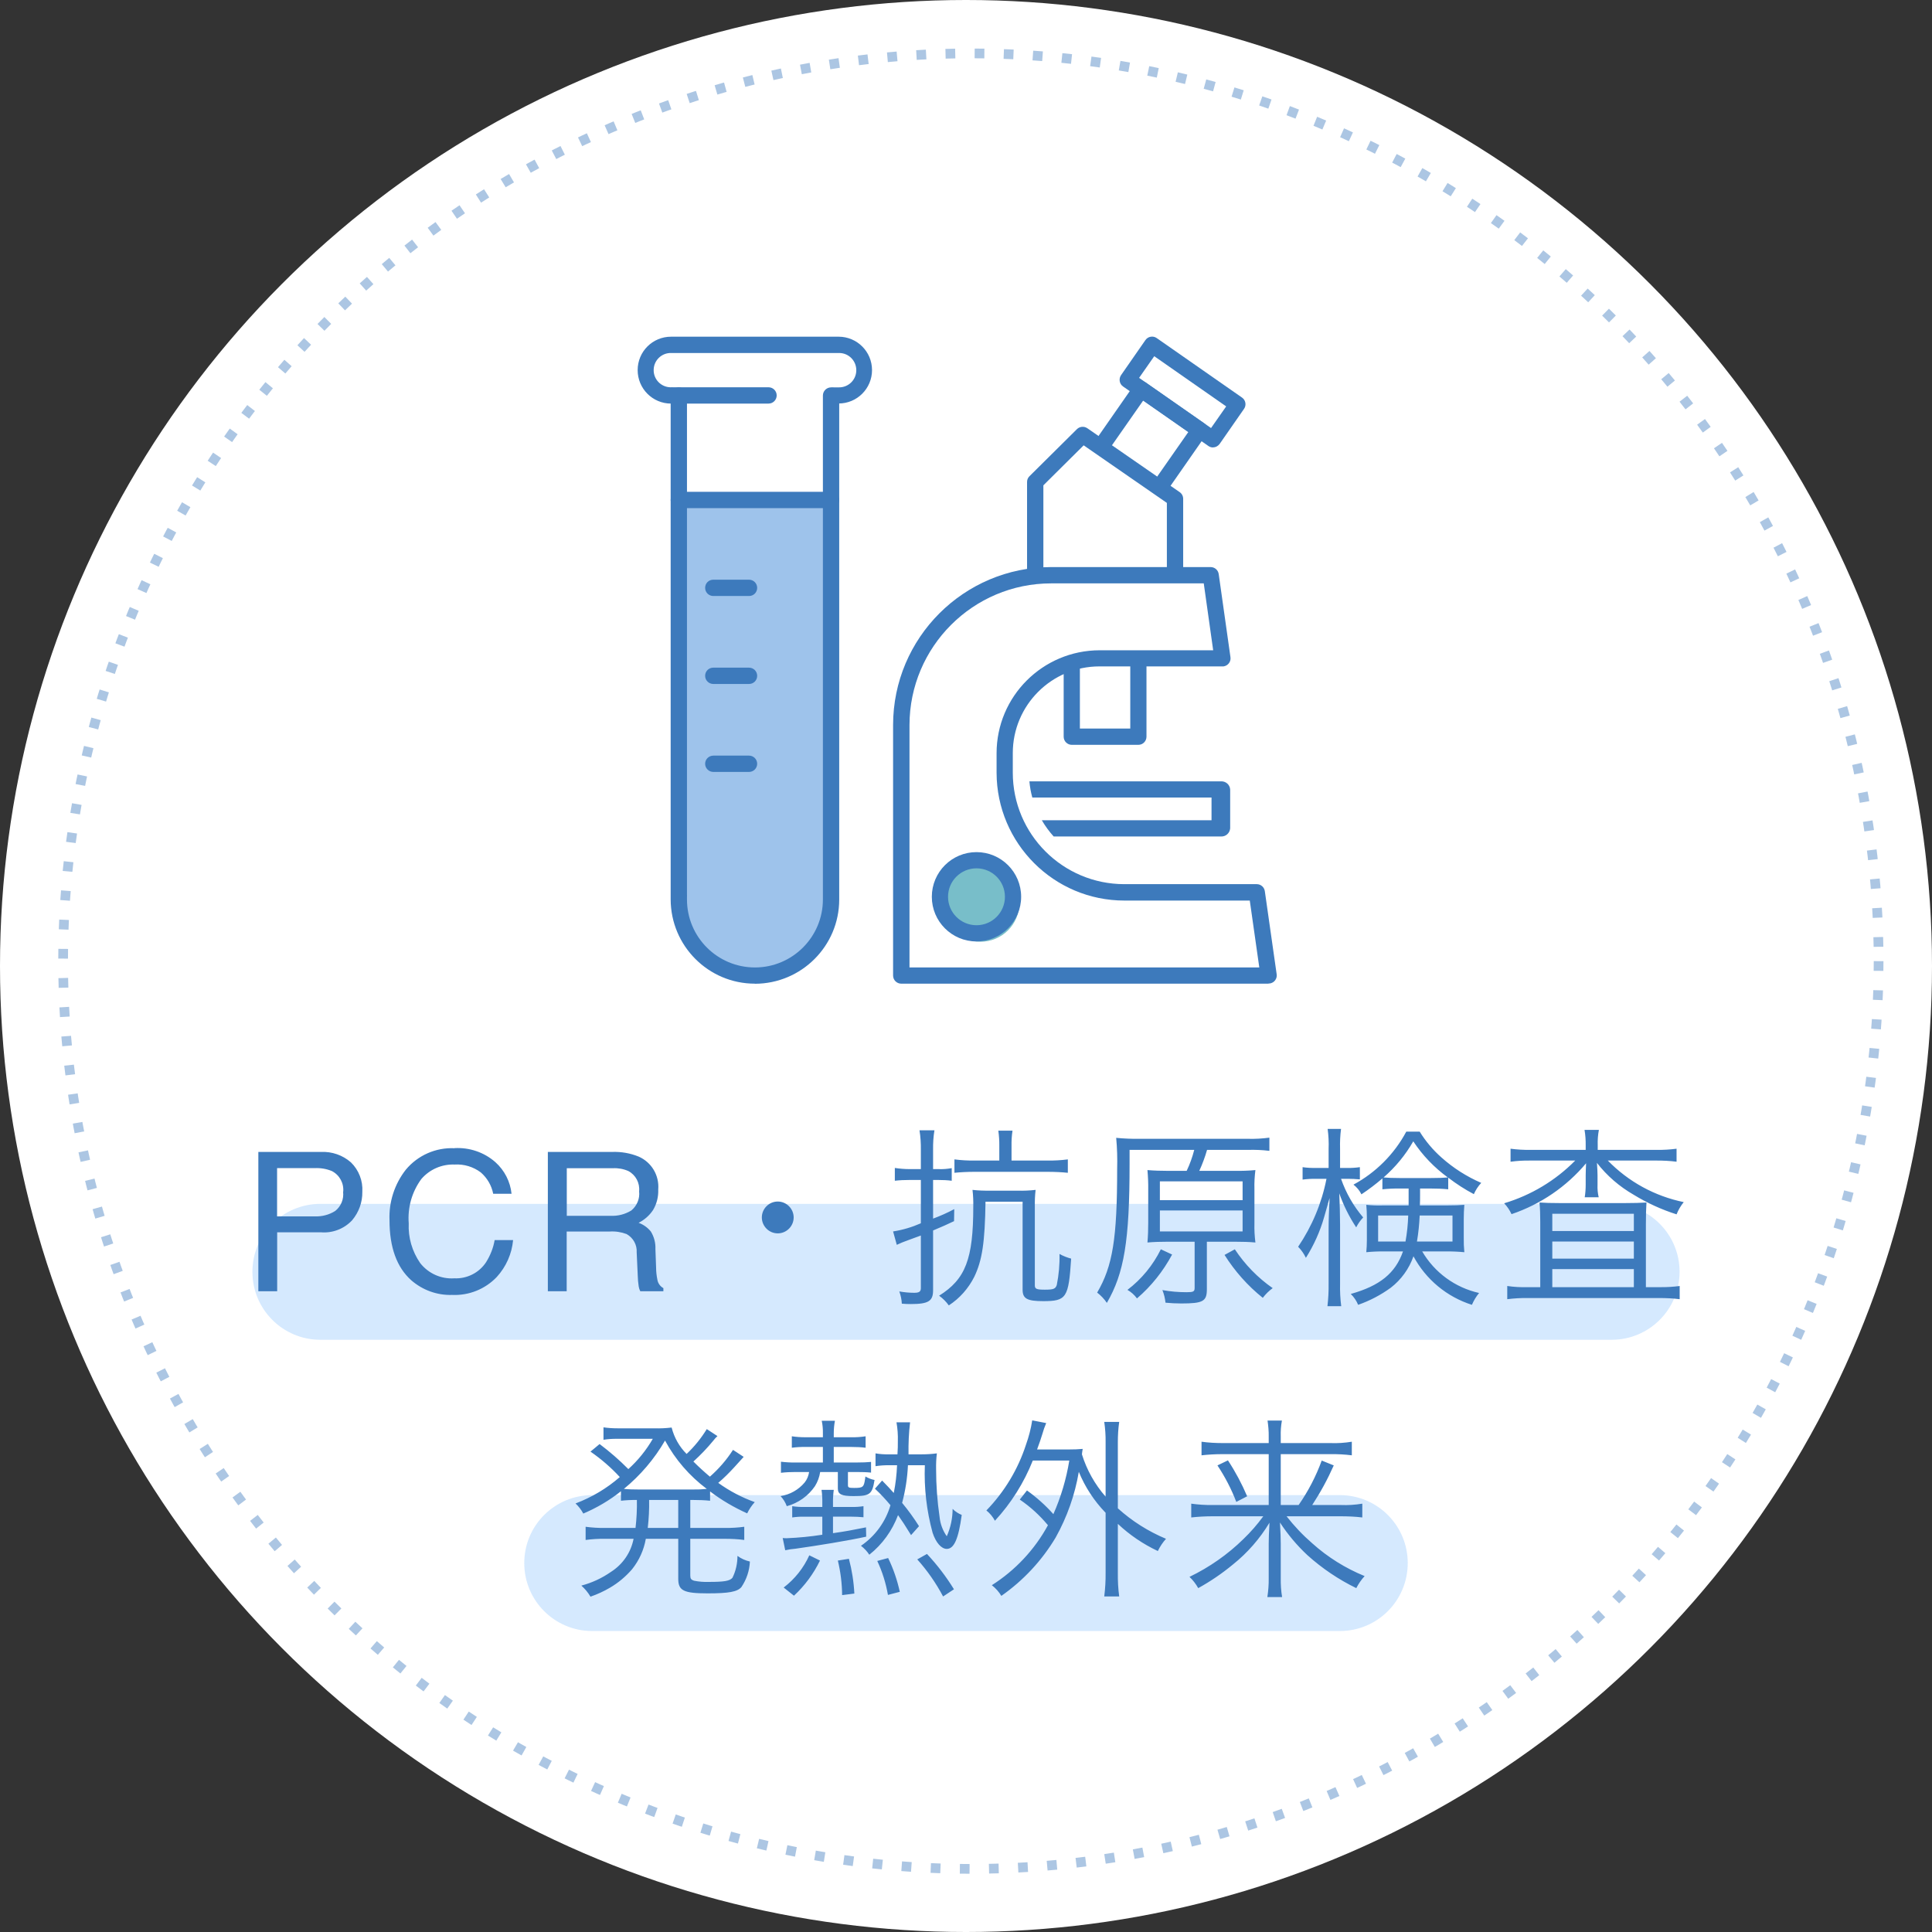 <?xml version="1.0" encoding="UTF-8"?><svg id="_レイヤー_1" xmlns="http://www.w3.org/2000/svg" xmlns:xlink="http://www.w3.org/1999/xlink" viewBox="0 0 199 199"><rect x="0" y="0" width="199" height="199" fill="#333333" stroke="none"/><defs><style>.cls-1{fill:#78bec9;}.cls-1,.cls-2,.cls-3,.cls-4,.cls-5,.cls-6{stroke-width:0px;}.cls-7{clip-path:url(#clippath);}.cls-2,.cls-8{fill:none;}.cls-3{fill:#9ec3eb;}.cls-4{fill:#9fccfd;isolation:isolate;opacity:.44;}.cls-8{stroke:#709dce;stroke-dasharray:0 0 1 2;}.cls-9{opacity:.58;}.cls-5{fill:#3d7abc;}.cls-6{fill:#fff;}</style><clipPath id="clippath"><rect class="cls-2" x="65.69" y="34.69" width="66.67" height="66.64"/></clipPath></defs><g id="_発熱外来_PCR検査_抗原検査"><circle id="_楕円形_137" class="cls-6" cx="99.5" cy="99.5" r="99.5"/><path id="_長方形_24640" class="cls-4" d="M33,124h133c3.87,0,7,3.13,7,7h0c0,3.87-3.13,7-7,7H33c-3.87,0-7-3.13-7-7h0c0-3.87,3.13-7,7-7Z"/><path id="_長方形_24662" class="cls-4" d="M61,154h77c3.87,0,7,3.13,7,7h0c0,3.87-3.13,7-7,7H61c-3.87,0-7-3.13-7-7h0c0-3.87,3.13-7,7-7Z"/><path id="_パス_5577" class="cls-5" d="M26.6,118.65h6.46c1.13-.05,2.24.33,3.09,1.08.81.79,1.24,1.9,1.17,3.03.02,1.07-.36,2.11-1.05,2.93-.82.88-2.01,1.34-3.21,1.24h-4.51v6.07h-1.94v-14.35ZM35.35,122.77c.09-.89-.37-1.74-1.17-2.15-.56-.23-1.16-.33-1.77-.3h-3.87v4.97h3.87c.75.03,1.49-.16,2.12-.56.59-.47.9-1.21.81-1.97h0ZM46.8,118.26c1.54-.09,3.06.42,4.22,1.44.94.84,1.54,2,1.67,3.26h-1.89c-.17-.86-.62-1.63-1.28-2.2-.77-.58-1.73-.87-2.7-.81-1.31-.05-2.57.5-3.42,1.49-.97,1.32-1.43,2.94-1.3,4.57-.07,1.45.35,2.89,1.18,4.09.84,1.07,2.15,1.66,3.51,1.57,1.3.06,2.55-.56,3.27-1.65.44-.7.75-1.47.89-2.29h1.9c-.13,1.42-.72,2.75-1.68,3.8-1.2,1.26-2.88,1.93-4.61,1.85-1.54.05-3.04-.5-4.2-1.51-1.49-1.33-2.24-3.39-2.24-6.18-.08-1.88.52-3.73,1.68-5.21,1.23-1.48,3.09-2.3,5.01-2.21h0ZM62.87,125.23c.76.04,1.51-.15,2.16-.55.58-.48.89-1.22.8-1.97.09-.86-.35-1.69-1.11-2.09-.5-.22-1.05-.32-1.59-.29h-4.75v4.9h4.49ZM56.43,118.65h6.64c.93-.03,1.85.13,2.71.48,1.33.58,2.14,1.94,2.02,3.39.03.74-.15,1.47-.53,2.11-.37.56-.89,1.02-1.49,1.32.49.18.93.49,1.26.9.33.54.5,1.17.47,1.81l.07,1.92c0,.41.05.82.13,1.22.06.38.29.7.62.88v.32h-2.38c-.08-.15-.13-.31-.16-.48-.06-.38-.09-.75-.1-1.13l-.11-2.39c.05-.78-.36-1.51-1.04-1.89-.56-.21-1.15-.3-1.75-.26h-4.42v6.15h-1.94v-14.35ZM80.11,123.76c-.9,0-1.64.74-1.64,1.64,0,.9.74,1.64,1.64,1.64.9,0,1.64-.74,1.64-1.64,0-.9-.74-1.64-1.64-1.64ZM94.85,120.42h-1.16c-.51,0-1.02-.04-1.52-.12v1.32c.49-.06.99-.08,1.48-.08h1.2v4.46c-.91.4-1.87.69-2.86.84l.38,1.38c.36-.17.74-.33,1.12-.46.5-.18.98-.36,1.36-.5v5.42c0,.36-.18.48-.68.48-.52,0-1.03-.05-1.54-.14.15.41.24.83.26,1.26.31.03.61.04.92.04,1.82,0,2.3-.3,2.3-1.42v-6.16c1.06-.44,1.3-.56,2.16-.96l.02-1.24c-.7.38-1.43.7-2.18.98v-3.98h.58c.45,0,.9.02,1.34.08v-1.3c-.45.08-.9.12-1.36.1h-.56v-2c-.01-.67.03-1.34.14-2h-1.54c.11.67.15,1.36.14,2.04v1.96ZM102.93,119.54h-2.52c-.7.01-1.4-.03-2.1-.12v1.38c.6-.06,1.32-.1,2.06-.1h7.52c.8,0,1.5.04,2.1.1v-1.38c-.7.09-1.4.13-2.1.12h-3.7v-1.5c-.01-.53.02-1.06.1-1.58h-1.46c.07.52.11,1.04.1,1.56v1.52ZM105.33,123.78v9.06c0,.92.46,1.18,2.12,1.18,2.4,0,2.62-.34,2.88-4.38-.42-.11-.82-.27-1.2-.48.03,1.07-.07,2.15-.28,3.2-.14.4-.34.48-1.24.48-.84,0-1.02-.08-1.02-.44v-8.1c-.01-.58.01-1.16.08-1.74-.61.07-1.23.1-1.84.08h-2.82c-.61.01-1.23-.01-1.84-.08.07.57.09,1.15.08,1.72,0,5.4-.8,7.48-3.52,9.18.39.28.72.61,1,1,1.12-.73,2.02-1.75,2.62-2.94.82-1.7,1.1-3.56,1.16-7.74h3.82ZM120.29,120.6c-.7,0-1.4-.02-2.1-.08.06.68.09,1.36.08,2.04v3.36c0,.69-.02,1.38-.08,2.06.66-.06,1.32-.08,2.1-.08h2.76v4.76c0,.38-.14.44-.84.44-.83,0-1.66-.07-2.48-.22.17.42.27.85.32,1.3.54.05,1.08.08,1.62.08,2.24,0,2.64-.22,2.64-1.46v-4.9h2.86c.86,0,1.52.02,2.14.08-.08-.65-.12-1.31-.1-1.96v-3.56c-.02-.65.02-1.3.1-1.94-.72.07-1.44.09-2.16.08h-3.62c.32-.7.59-1.42.8-2.16h4.24c.73-.02,1.46.01,2.18.1v-1.36c-.74.1-1.48.14-2.22.12h-11.14c-.81.01-1.62-.02-2.42-.1.1,1.06.13,2.13.1,3.2,0,7.16-.46,10.02-2.06,12.74.39.3.73.66,1,1.06,1.78-3.06,2.34-6.4,2.34-14.32v-1.44h6.66c-.19.74-.45,1.47-.78,2.16h-1.94ZM119.47,121.68h8.52v1.94h-8.52v-1.94ZM119.47,124.68h8.52v2.16h-8.52v-2.16ZM126.13,129.26c1.06,1.68,2.39,3.18,3.94,4.42.29-.38.63-.72,1.02-1-1.54-1.07-2.86-2.43-3.9-4l-1.06.58ZM119.57,128.68c-.81,1.64-1.98,3.07-3.44,4.18.38.22.72.52.98.88,1.48-1.27,2.7-2.8,3.62-4.52l-1.16-.54ZM148.89,128.9c.65-.01,1.3.02,1.94.08-.05-.5-.07-1-.06-1.5v-1.94c0-.48.02-.94.06-1.44-.52.04-.98.06-1.82.06h-2.76c.02-.46.02-.6.02-1v-.74h1.12c.59,0,1.19.02,1.78.08v-1.2c.83.64,1.71,1.21,2.64,1.7.19-.43.44-.82.76-1.16-1.5-.65-2.88-1.53-4.1-2.62-.87-.77-1.63-1.67-2.24-2.66h-1.38c-1.24,2.32-3.13,4.21-5.44,5.46.35.27.63.61.82,1,.75-.5,1.48-1.05,2.16-1.64v1.12c.59-.06,1.19-.09,1.78-.08h.92v1.74h-2.6c-.59.02-1.18,0-1.76-.06.04.43.06.87.06,1.3v2.34c0,.41-.02.83-.06,1.24.6-.06,1.21-.09,1.82-.08h1.96c-.78,2.24-2.38,3.54-5.38,4.38.33.32.59.7.76,1.12,1.2-.42,2.33-1.01,3.36-1.76,1.08-.83,1.89-1.96,2.34-3.24,1.28,2.39,3.44,4.18,6.02,5,.19-.44.43-.85.74-1.22-2.46-.55-4.59-2.1-5.86-4.28h2.4ZM144.17,121.34c-.74,0-1.2-.02-1.66-.06,1.22-1.06,2.26-2.32,3.06-3.72.95,1.44,2.16,2.7,3.56,3.72-.48.04-.94.06-1.74.06h-3.22ZM145.05,125.2c-.03.9-.12,1.79-.28,2.68h-2.82v-2.68h3.1ZM149.61,125.2v2.68h-3.66c.15-.89.24-1.78.28-2.68h3.38ZM138.83,121.42c.41,0,.83.02,1.24.06v-1.26c-.42.06-.84.09-1.26.08h-.78v-1.98c-.02-.68.01-1.36.1-2.04h-1.38c.09.68.13,1.37.1,2.06v1.96h-1.28c-.47.01-.94-.01-1.4-.08v1.28c.46-.06.93-.09,1.4-.08h1.06c-.49,2.51-1.49,4.89-2.92,7,.33.33.6.72.8,1.14.82-1.3,1.46-2.72,1.88-4.2q.38-1.34.56-1.96c-.06,1.2-.1,2.26-.1,3.16v5.66c.01.78-.03,1.55-.12,2.32h1.42c-.1-.77-.14-1.54-.12-2.32v-6.08c0-.94-.04-2.32-.08-3.22.43,1.23,1.02,2.41,1.74,3.5.19-.37.43-.72.72-1.02-1-1.17-1.77-2.52-2.28-3.98h.7ZM163.33,118.44h-5.68c-.69.01-1.38-.03-2.06-.12v1.34c.66-.09,1.33-.13,2-.12h4.66c-2.03,2.06-4.55,3.57-7.32,4.4.32.33.57.71.76,1.12,2.99-1.01,5.65-2.82,7.68-5.24-.02.46-.04.88-.04,1.24v.96c0,.44-.03.87-.1,1.3h1.44c-.1-.42-.14-.85-.12-1.28v-.98c0-.28-.02-.7-.06-1.28,1.03,1.33,2.32,2.44,3.78,3.28,1.39.85,2.87,1.53,4.42,2.02.18-.45.43-.88.74-1.26-2.98-.61-5.7-2.1-7.82-4.28h5.04c.68,0,1.36.03,2.04.12v-1.34c-.68.09-1.36.13-2.04.12h-6.08v-.48c-.02-.53.02-1.06.12-1.58h-1.48c.09.53.13,1.06.12,1.6v.46ZM158.65,132.58h-1.32c-.7.02-1.39-.02-2.08-.12v1.36c.7-.09,1.41-.13,2.12-.12h13.52c.71,0,1.42.03,2.12.12v-1.36c-.68.09-1.37.13-2.06.12h-1.42v-6.48c0-.92.02-1.62.06-2.24-.6.04-1.3.06-2.22.06h-6.72c-.9,0-1.54-.02-2.08-.06.06.66.08,1.18.08,2.02v6.7ZM159.89,125.02h8.4v1.78h-8.4v-1.78ZM159.89,127.88h8.4v1.76h-8.4v-1.76ZM159.89,130.72h8.4v1.86h-8.4v-1.86ZM62.3,157.38c-.66.01-1.32-.03-1.98-.12v1.36c.66-.09,1.32-.13,1.98-.12h2.96c-.27,1.4-1.11,2.63-2.32,3.4-.93.65-1.96,1.13-3.06,1.42.37.33.69.71.94,1.14.7-.24,1.37-.55,2-.92.86-.5,1.63-1.15,2.28-1.9.73-.91,1.22-1.99,1.42-3.14h3.34v4.12c0,1.22.56,1.5,3.04,1.5,2.16,0,3.04-.16,3.46-.64.53-.78.84-1.7.88-2.64-.46-.1-.9-.3-1.28-.58,0,.78-.17,1.56-.52,2.26-.28.32-.84.42-2.4.42-.52.02-1.03-.02-1.54-.12-.32-.1-.4-.22-.4-.54v-3.78h3.56c.67,0,1.34.03,2,.12v-1.36c-.66.09-1.33.13-2,.12h-3.56v-2.88h.34c.57,0,1.14.02,1.7.08v-.96c1.18.9,2.47,1.65,3.82,2.26.2-.42.47-.81.78-1.16-1.34-.48-2.61-1.15-3.76-1.98.59-.5,1.14-1.05,1.66-1.62l.96-1.06-1.1-.72c-.66,1.03-1.46,1.95-2.38,2.76-.66-.56-1.14-1-1.7-1.56.74-.67,1.43-1.39,2.06-2.16.12-.17.27-.32.42-.46l-1.1-.72c-.58.94-1.27,1.8-2.08,2.56-.75-.75-1.28-1.69-1.54-2.72-.59.07-1.19.1-1.78.08h-3.8c-.48,0-.96-.03-1.44-.1v1.28c.43-.07.86-.1,1.3-.1h3.78c-.67,1.16-1.52,2.22-2.52,3.12-.92-.93-1.91-1.79-2.96-2.58l-.94.78c1.1.76,2.12,1.64,3.02,2.62-1.34,1.17-2.89,2.09-4.56,2.72.32.3.59.65.8,1.04,1.39-.59,2.7-1.36,3.88-2.3v.98c.54-.06,1.09-.09,1.64-.08.02.96-.03,1.92-.14,2.88h-3.16ZM69.86,154.5v2.88h-3.14c.11-.96.16-1.92.14-2.88h3ZM65.76,153.42c-.5,0-1-.01-1.5-.06,1.7-1.39,3.14-3.08,4.24-4.98,1.05,1.95,2.52,3.65,4.3,4.98-.47.05-.95.07-1.42.06h-5.62ZM93.58,149.8c-.02-1.1.03-2.21.16-3.3h-1.4c.11.64.16,1.29.14,1.94,0,.46,0,.8-.04,1.36h-.88c-.46.01-.92-.02-1.38-.1v1.32c.45-.07.9-.1,1.36-.1h.86c-.04.96-.15,1.92-.34,2.86-.44-.5-.58-.64-1.2-1.28l-.74.84c.57.53,1.1,1.1,1.6,1.7-.5,1.7-1.57,3.18-3.04,4.18.34.26.63.57.86.92,1.34-1.06,2.36-2.48,2.96-4.08.44.62.7,1.02,1.34,2.06l.82-.92c-.53-.84-1.11-1.64-1.74-2.4.34-1.27.54-2.57.6-3.88h1.74c-.09,2.35.18,4.69.8,6.96.34,1.02.9,1.66,1.46,1.66.74,0,1.2-1,1.54-3.5-.35-.14-.67-.35-.94-.62,0,.97-.21,1.93-.6,2.82-.41-.58-.67-1.27-.74-1.98-.24-1.64-.36-3.29-.36-4.94-.01-.54.01-1.08.08-1.62-.52.07-1.04.1-1.56.1h-1.36ZM84.76,148.04h-1.8c-.47,0-.94-.03-1.4-.1v1.18c.46-.06.92-.09,1.38-.08h1.82v1.6h-2.8c-.51.01-1.02-.02-1.52-.08v1.14c.5-.06,1-.08,1.5-.08h1.4c-.06.39-.21.77-.46,1.08-.63.75-1.51,1.25-2.48,1.4.28.3.5.65.64,1.04,1.18-.32,2.21-1.05,2.9-2.06.28-.45.46-.94.54-1.46h1.82v1.7c0,.6.38.78,1.62.78,1.68,0,1.92-.18,2.16-1.66-.33-.06-.65-.19-.94-.36l-.04.28c-.12.82-.22.9-1.12.9-.54,0-.64-.04-.64-.28v-1.36h.9c.49,0,.99.01,1.48.06v-1.1c-.42.04-.88.06-1.5.06h-2.34v-1.6h1.86c.47,0,.95.02,1.42.08v-1.18c-.5.08-1,.11-1.5.1h-1.78v-.42c0-.43.04-.86.12-1.28h-1.36c.09.42.13.85.12,1.28v.42ZM84.7,156.22v1.86c-1.21.19-2.43.31-3.66.36-.14,0-.28,0-.42-.02l.26,1.26c.35-.08.7-.13,1.06-.16,2.16-.3,5.48-.84,7.28-1.24l-.02-.96c-1.5.3-2.02.4-3.4.6v-1.7h1.92c.41,0,.81.02,1.22.06v-1.14c-.4.06-.81.09-1.22.08h-1.92v-.4c-.01-.45.02-.91.08-1.36h-1.26c.06.44.09.89.08,1.34v.42h-1.86c-.41.01-.83-.02-1.24-.08v1.16c.41-.06.83-.09,1.24-.08h1.86ZM81.78,164.36c1.11-1.03,2.02-2.26,2.68-3.62l-1.1-.54c-.59,1.31-1.5,2.45-2.64,3.32l1.06.84ZM88,164.14c-.06-1.21-.25-2.41-.56-3.58l-1.14.18c.28,1.17.43,2.36.44,3.56l1.26-.16ZM92.68,163.96c-.26-1.2-.66-2.37-1.2-3.48l-1.12.3c.52,1.11.89,2.29,1.1,3.5l1.22-.32ZM98.26,163.7c-.8-1.3-1.73-2.52-2.78-3.64l-1,.56c1.04,1.16,1.93,2.44,2.66,3.82l1.12-.74ZM105.04,154.46c1.09.74,2.06,1.63,2.9,2.64-1.37,2.52-3.36,4.64-5.78,6.18.39.3.73.68.98,1.1,2.27-1.59,4.18-3.64,5.6-6.02,1.17-2.1,1.98-4.39,2.38-6.76.64,1.57,1.58,3,2.76,4.22v6.18c.01.82-.04,1.63-.14,2.44h1.54c-.11-.81-.15-1.62-.14-2.44v-5.04c1.22,1.15,2.61,2.09,4.12,2.8.22-.46.5-.88.84-1.26-1.82-.76-3.5-1.82-4.96-3.14v-6.82c0-.7.04-1.39.14-2.08h-1.54c.1.69.15,1.38.14,2.08v5.62c-1.11-1.27-1.94-2.75-2.44-4.36.02-.22.04-.3.08-.56-.44.04-.86.06-1.58.06h-3.12c.28-.76.38-1.06.54-1.58.11-.39.24-.77.4-1.14l-1.44-.28c-.13.85-.35,1.69-.64,2.5-.82,2.54-2.22,4.86-4.08,6.78.36.29.66.65.88,1.06,1.67-1.81,2.99-3.91,3.9-6.2h3.76c-.31,1.9-.86,3.76-1.64,5.52-.81-.91-1.73-1.73-2.72-2.44l-.74.94ZM131.92,155.02v-5.24h5.14c.73-.01,1.46.03,2.18.12v-1.4c-.73.12-1.48.17-2.22.14h-5.1v-.66c-.02-.56.02-1.11.12-1.66h-1.48c.08.55.13,1.1.12,1.66v.66h-4.74c-.73,0-1.46-.04-2.18-.14v1.4c.71-.08,1.42-.12,2.14-.12h4.78v5.24h-5.8c-.73.01-1.46-.04-2.18-.14v1.42c.73-.08,1.47-.12,2.2-.12h5.22c-.61.84-1.29,1.62-2.04,2.34-1.63,1.6-3.51,2.91-5.56,3.9.36.34.66.73.9,1.16,1.27-.7,2.47-1.52,3.58-2.44,1.5-1.2,2.77-2.66,3.76-4.3-.06,1.2-.08,1.54-.08,2.14v3.58c.01.65-.04,1.3-.14,1.94h1.52c-.11-.64-.15-1.29-.14-1.94v-3.58c0-.52-.02-1.06-.08-2.16.8,1.23,1.75,2.36,2.82,3.36,1.51,1.36,3.21,2.51,5.04,3.4.23-.45.52-.87.86-1.24-1.98-.81-3.81-1.95-5.4-3.38-.97-.84-1.85-1.77-2.64-2.78h5.56c.75,0,1.5.03,2.24.12v-1.42c-.73.12-1.46.17-2.2.14h-2.96c.85-1.3,1.59-2.66,2.22-4.08l-1.24-.5c-.59,1.62-1.39,3.16-2.38,4.58h-1.84ZM125.4,150.94c.78,1.18,1.44,2.44,1.94,3.76l1.12-.58c-.55-1.29-1.21-2.53-1.98-3.7l-1.08.52Z"/><g id="_楕円形_138" class="cls-9"><circle class="cls-2" cx="100" cy="99" r="94"/><circle class="cls-8" cx="100" cy="99" r="93.5"/></g><g id="icon"><g class="cls-7"><g id="_グループ_3598"><path id="_長方形_24664" class="cls-3" d="M70,51h16v41c0,4.97-4.03,9-9,9h0c-3.87,0-7-3.13-7-7h0v-43h0Z"/><circle id="_楕円形_140" class="cls-1" cx="101" cy="93" r="4"/><path id="_パス_5116" class="cls-5" d="M77.76,101.32c-4.79,0-8.67-3.89-8.68-8.68,0-.08,0-.17,0-.26,0-.03,0-.06,0-.09v-51.55c0-.46.38-.84.84-.84.46,0,.84.37.84.84v51.43c0,.06.01.12,0,.18,0,.1,0,.2,0,.3,0,3.87,3.14,7,7,7s7-3.14,7-7c0-.1,0-.2,0-.3,0-.06,0-.12,0-.19v-51.42c0-.46.38-.84.84-.84.46,0,.84.37.84.84v51.56s0,.06,0,.09c0,.09,0,.17,0,.26,0,4.79-3.89,8.67-8.68,8.68"/><path id="_パス_5117" class="cls-5" d="M86.39,41.58h-.52c-.46,0-.84-.37-.84-.84s.37-.84.84-.84h.52c.98.02,1.79-.75,1.81-1.73.02-.98-.75-1.79-1.73-1.81-.03,0-.06,0-.08,0h-17.04c-.07,0-.14,0-.21,0-.98-.03-1.79.75-1.81,1.72-.03.98.75,1.79,1.72,1.81.03,0,.06,0,.08,0h-.05c.09,0,.18-.01.27,0h9.81c.46,0,.84.37.84.84,0,.46-.37.84-.84.84h-10.04c-1.9,0-3.44-1.54-3.44-3.45s1.54-3.44,3.44-3.44h17.26c1.9,0,3.44,1.54,3.44,3.44,0,1.9-1.54,3.44-3.44,3.44h0M69.09,36.35h.01-.01M69.09,36.35h0"/><path id="_パス_5118" class="cls-5" d="M85.6,52.34h-15.68c-.46,0-.84-.37-.84-.84,0-.46.37-.84.84-.84h15.68c.46,0,.84.37.84.84,0,.46-.37.84-.84.84h0"/><path id="_パス_5119" class="cls-5" d="M77.16,61.39h-3.69c-.46,0-.84-.37-.84-.84s.37-.84.84-.84h3.68c.46,0,.84.37.84.84s-.37.84-.84.84"/><path id="_パス_5120" class="cls-5" d="M77.16,70.45h-3.69c-.46,0-.84-.37-.84-.84s.37-.84.84-.84h3.68c.46,0,.84.37.84.84s-.37.84-.84.84"/><path id="_パス_5121" class="cls-5" d="M77.16,79.51h-3.69c-.46,0-.84-.38-.84-.84,0-.46.37-.83.84-.84h3.68c.46,0,.84.37.84.84,0,.46-.37.84-.84.84h0"/><path id="_パス_5122" class="cls-5" d="M130.67,101.32h-37.84c-.46,0-.84-.37-.84-.84v-25.81c.01-8.98,7.29-16.25,16.26-16.26h16.45c.42,0,.77.31.83.72l1.21,8.56c.07.46-.25.88-.71.95-.04,0-.08,0-.12,0h-12.66c-4.93,0-8.93,4-8.93,8.93v2.01c0,6.34,5.15,11.49,11.49,11.49h13.64c.42,0,.77.31.83.72l1.22,8.56c.07.46-.25.88-.71.95-.04,0-.08,0-.12,0M93.67,99.65h36.04l-.98-6.89h-12.91c-7.27,0-13.15-5.9-13.17-13.16v-2.01c0-5.86,4.75-10.6,10.61-10.61h11.7l-.97-6.89h-15.72c-8.05,0-14.58,6.54-14.59,14.59v24.97Z"/><path id="_パス_5123" class="cls-5" d="M117.26,76.72h-6.86c-.46,0-.84-.37-.84-.84h0v-7.7h1.67v6.86h5.19v-6.86h1.67v7.7c0,.46-.37.84-.84.84h0"/><path id="_パス_5124" class="cls-5" d="M100.58,96.97c-2.54,0-4.6-2.06-4.6-4.6s2.06-4.6,4.6-4.6,4.6,2.06,4.6,4.6c0,2.54-2.06,4.6-4.6,4.6M100.58,89.44c-1.62,0-2.93,1.31-2.93,2.93s1.31,2.93,2.93,2.93,2.93-1.31,2.93-2.93h0c0-1.62-1.31-2.93-2.93-2.93"/><path id="_パス_5125" class="cls-5" d="M126.71,85.34v-4.02c-.03-.5-.46-.87-.96-.84h-19.72c.05.57.15,1.13.3,1.67h18.46v2.34h-17.48c.35.6.76,1.16,1.22,1.67h17.22c.5.03.92-.34.96-.84"/><path id="_パス_5126" class="cls-5" d="M121.03,59.52c-.46,0-.84-.37-.84-.84h0v-6.88l-8.57-5.93-4.15,4.12v8.69c0,.46-.37.84-.84.84s-.84-.37-.84-.84v-9.04c0-.22.09-.44.25-.59l4.89-4.85c.29-.28.73-.32,1.07-.09l9.51,6.58c.23.16.36.41.36.69v7.32c0,.46-.37.84-.84.84h0"/><path id="_パス_5127" class="cls-5" d="M119.52,50.93c-.46,0-.84-.38-.84-.84,0-.17.05-.34.15-.48l3.57-5.11-4.65-3.24-3.57,5.11c-.26.38-.79.47-1.17.21-.38-.26-.47-.79-.21-1.17l4.04-5.8c.26-.38.79-.47,1.17-.21l6.02,4.2c.38.26.47.79.21,1.17l-4.04,5.8c-.16.22-.41.36-.69.36"/><path id="_パス_5128" class="cls-5" d="M124.95,46.09c-.17,0-.34-.05-.48-.15l-8.79-6.13c-.38-.26-.47-.79-.21-1.17,0,0,0,0,0,0l2.51-3.61c.26-.38.79-.47,1.16-.21l8.79,6.13c.38.26.47.79.21,1.16l-2.51,3.61c-.16.22-.41.36-.69.36M117.33,38.92l7.41,5.17,1.56-2.23-7.41-5.17-1.56,2.23Z"/></g></g></g></g></svg>